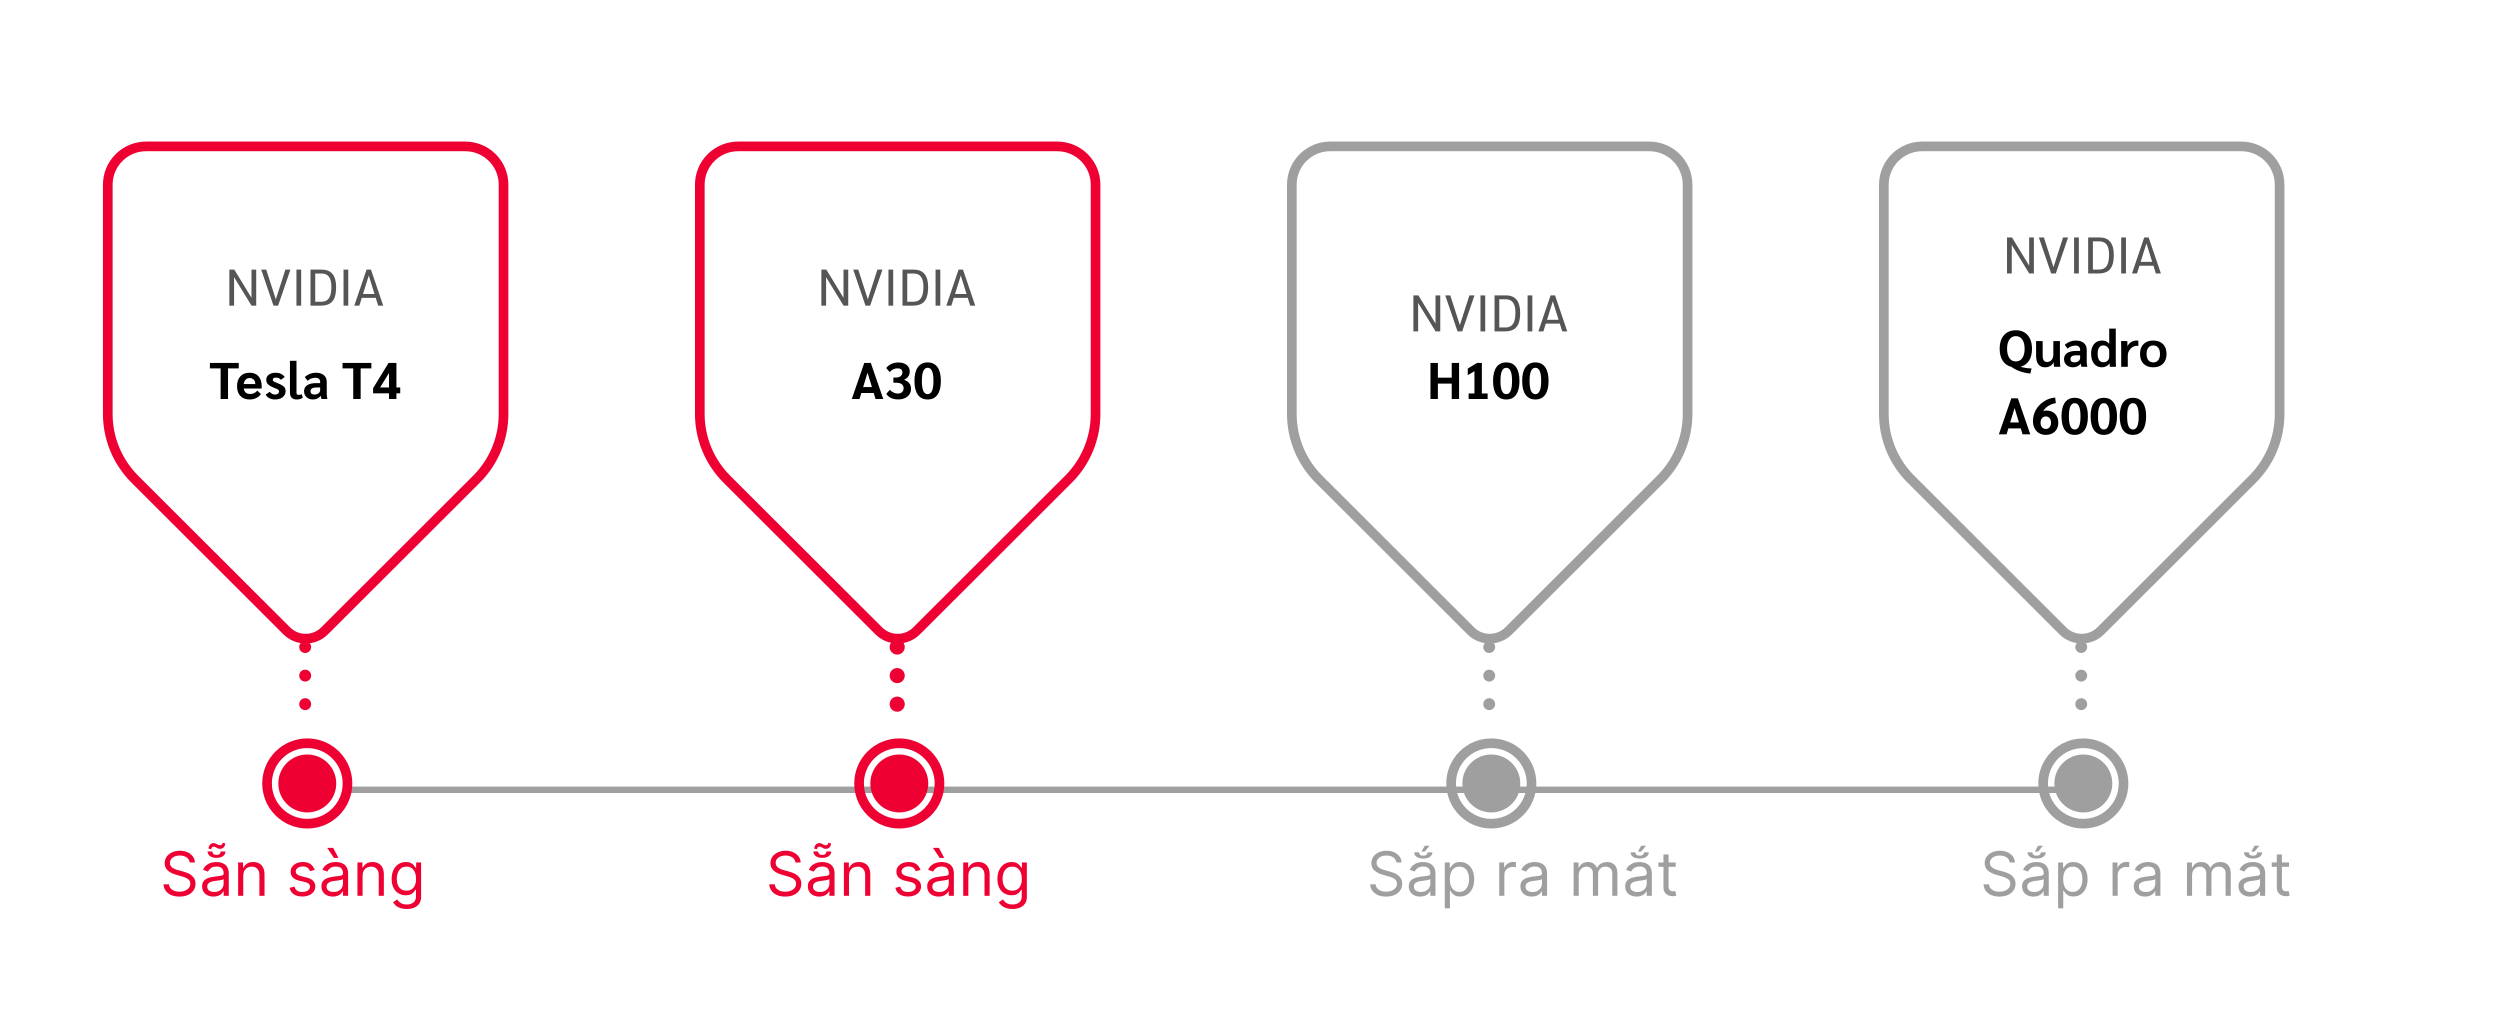 <svg width="777" height="317" viewBox="0 0 777 317" fill="none" xmlns="http://www.w3.org/2000/svg">
<g clip-path="url(#clip0_28_2)">
<line x1="108.78" y1="245.468" x2="652.68" y2="245.468" stroke="#9F9F9F" stroke-width="2"/>
<path d="M58.958 268.052C58.877 267.369 58.549 266.838 57.973 266.46C57.397 266.082 56.691 265.893 55.854 265.893C55.243 265.893 54.707 265.992 54.249 266.19C53.794 266.388 53.439 266.66 53.183 267.007C52.931 267.353 52.805 267.747 52.805 268.187C52.805 268.556 52.892 268.873 53.068 269.139C53.248 269.4 53.477 269.618 53.756 269.793C54.035 269.964 54.327 270.106 54.633 270.218C54.939 270.326 55.22 270.414 55.477 270.481L56.88 270.859C57.24 270.954 57.64 271.084 58.081 271.251C58.526 271.417 58.951 271.644 59.356 271.932C59.766 272.215 60.103 272.58 60.368 273.025C60.634 273.47 60.766 274.017 60.766 274.665C60.766 275.411 60.571 276.086 60.179 276.689C59.792 277.291 59.226 277.771 58.479 278.126C57.737 278.481 56.835 278.659 55.773 278.659C54.784 278.659 53.927 278.499 53.203 278.18C52.483 277.86 51.916 277.415 51.502 276.844C51.093 276.273 50.862 275.609 50.808 274.854H52.535C52.58 275.375 52.755 275.807 53.061 276.149C53.371 276.486 53.763 276.738 54.235 276.905C54.712 277.067 55.225 277.148 55.773 277.148C56.412 277.148 56.986 277.044 57.494 276.837C58.002 276.626 58.405 276.333 58.702 275.96C58.999 275.582 59.147 275.141 59.147 274.638C59.147 274.179 59.019 273.805 58.763 273.518C58.506 273.23 58.169 272.996 57.75 272.816C57.332 272.636 56.88 272.479 56.394 272.344L54.694 271.858C53.614 271.547 52.76 271.104 52.13 270.529C51.5 269.953 51.185 269.199 51.185 268.268C51.185 267.495 51.395 266.82 51.813 266.244C52.236 265.664 52.803 265.214 53.513 264.895C54.228 264.571 55.027 264.409 55.908 264.409C56.799 264.409 57.591 264.569 58.283 264.888C58.976 265.203 59.525 265.635 59.93 266.183C60.339 266.732 60.555 267.355 60.578 268.052H58.958ZM66.351 278.659C65.695 278.659 65.099 278.535 64.563 278.288C64.028 278.036 63.603 277.674 63.288 277.202C62.973 276.725 62.816 276.149 62.816 275.474C62.816 274.881 62.933 274.399 63.167 274.03C63.401 273.657 63.713 273.365 64.105 273.153C64.496 272.942 64.928 272.784 65.4 272.681C65.877 272.573 66.356 272.488 66.837 272.425C67.467 272.344 67.977 272.283 68.369 272.242C68.765 272.197 69.052 272.123 69.232 272.02C69.417 271.916 69.509 271.736 69.509 271.48V271.426C69.509 270.76 69.327 270.243 68.963 269.874C68.603 269.505 68.056 269.321 67.323 269.321C66.563 269.321 65.967 269.487 65.535 269.82C65.103 270.153 64.799 270.508 64.624 270.886L63.113 270.346C63.383 269.717 63.742 269.226 64.192 268.876C64.647 268.52 65.141 268.273 65.677 268.133C66.216 267.989 66.747 267.917 67.269 267.917C67.602 267.917 67.984 267.958 68.416 268.039C68.852 268.115 69.273 268.275 69.678 268.518C70.087 268.761 70.427 269.127 70.697 269.618C70.966 270.108 71.101 270.765 71.101 271.588V278.416H69.509V277.013H69.428C69.32 277.238 69.14 277.478 68.888 277.735C68.636 277.991 68.301 278.209 67.883 278.389C67.465 278.569 66.954 278.659 66.351 278.659ZM66.594 277.229C67.224 277.229 67.755 277.105 68.187 276.857C68.623 276.61 68.951 276.291 69.172 275.899C69.397 275.508 69.509 275.096 69.509 274.665V273.207C69.442 273.288 69.293 273.362 69.064 273.43C68.839 273.493 68.578 273.549 68.281 273.599C67.989 273.644 67.703 273.684 67.424 273.72C67.15 273.751 66.927 273.778 66.756 273.801C66.342 273.855 65.956 273.943 65.596 274.064C65.24 274.181 64.952 274.359 64.732 274.597C64.516 274.831 64.408 275.15 64.408 275.555C64.408 276.108 64.613 276.527 65.022 276.81C65.436 277.089 65.96 277.229 66.594 277.229ZM68.591 264.625H70.076C70.076 265.205 69.828 265.684 69.334 266.062C68.839 266.435 68.16 266.622 67.296 266.622C66.446 266.622 65.769 266.435 65.265 266.062C64.766 265.684 64.516 265.205 64.516 264.625H66.001C66.001 264.908 66.097 265.16 66.291 265.381C66.489 265.596 66.824 265.704 67.296 265.704C67.768 265.704 68.101 265.596 68.294 265.381C68.492 265.16 68.591 264.908 68.591 264.625ZM69.185 261.899L69.995 262.142C69.995 262.601 69.849 262.994 69.556 263.323C69.264 263.651 68.888 263.815 68.43 263.815C68.097 263.815 67.829 263.759 67.627 263.646C67.424 263.534 67.233 263.422 67.053 263.309C66.873 263.197 66.648 263.14 66.378 263.14C66.176 263.14 66.003 263.219 65.859 263.377C65.719 263.53 65.65 263.721 65.65 263.95L64.813 263.761C64.813 263.316 64.959 262.918 65.252 262.567C65.544 262.212 65.919 262.034 66.378 262.034C66.581 262.034 66.765 262.068 66.932 262.135C67.098 262.203 67.258 262.281 67.411 262.371C67.568 262.461 67.728 262.54 67.89 262.607C68.056 262.675 68.236 262.709 68.43 262.709C68.632 262.709 68.807 262.632 68.956 262.479C69.109 262.322 69.185 262.128 69.185 261.899ZM75.6 272.182V278.416H74.008V268.052H75.546V269.672H75.681C75.924 269.145 76.293 268.723 76.787 268.403C77.282 268.079 77.921 267.917 78.704 267.917C79.405 267.917 80.019 268.061 80.546 268.349C81.072 268.633 81.481 269.064 81.774 269.645C82.066 270.22 82.212 270.949 82.212 271.831V278.416H80.62V271.939C80.62 271.125 80.409 270.49 79.986 270.036C79.563 269.577 78.983 269.348 78.245 269.348C77.737 269.348 77.282 269.458 76.882 269.678C76.486 269.899 76.174 270.22 75.944 270.643C75.715 271.066 75.6 271.579 75.6 272.182ZM97.807 270.373L96.376 270.778C96.286 270.54 96.153 270.308 95.978 270.083C95.807 269.854 95.573 269.665 95.276 269.517C94.98 269.368 94.599 269.294 94.136 269.294C93.502 269.294 92.973 269.44 92.551 269.732C92.132 270.02 91.923 270.387 91.923 270.832C91.923 271.228 92.067 271.541 92.355 271.77C92.643 271.999 93.093 272.191 93.704 272.344L95.243 272.721C96.169 272.946 96.86 273.29 97.314 273.754C97.768 274.213 97.996 274.804 97.996 275.528C97.996 276.122 97.825 276.653 97.483 277.121C97.145 277.588 96.673 277.957 96.066 278.227C95.459 278.497 94.752 278.632 93.947 278.632C92.89 278.632 92.015 278.403 91.323 277.944C90.63 277.485 90.191 276.815 90.007 275.933L91.518 275.555C91.662 276.113 91.934 276.531 92.335 276.81C92.74 277.089 93.268 277.229 93.92 277.229C94.662 277.229 95.252 277.071 95.688 276.756C96.129 276.437 96.349 276.055 96.349 275.609C96.349 275.249 96.223 274.948 95.971 274.705C95.719 274.458 95.333 274.273 94.811 274.152L93.084 273.747C92.135 273.522 91.437 273.173 90.992 272.701C90.551 272.224 90.331 271.628 90.331 270.913C90.331 270.328 90.495 269.811 90.823 269.361C91.156 268.912 91.608 268.558 92.18 268.302C92.755 268.046 93.407 267.917 94.136 267.917C95.162 267.917 95.967 268.142 96.552 268.592C97.141 269.042 97.559 269.636 97.807 270.373ZM103.442 278.659C102.785 278.659 102.189 278.535 101.654 278.288C101.119 278.036 100.694 277.674 100.379 277.202C100.064 276.725 99.907 276.149 99.907 275.474C99.907 274.881 100.024 274.399 100.258 274.03C100.491 273.657 100.804 273.365 101.195 273.153C101.587 272.942 102.019 272.784 102.491 272.681C102.968 272.573 103.447 272.488 103.928 272.425C104.558 272.344 105.068 272.283 105.46 272.242C105.855 272.197 106.143 272.123 106.323 272.02C106.508 271.916 106.6 271.736 106.6 271.48V271.426C106.6 270.76 106.418 270.243 106.053 269.874C105.693 269.505 105.147 269.321 104.414 269.321C103.654 269.321 103.058 269.487 102.626 269.82C102.194 270.153 101.89 270.508 101.715 270.886L100.204 270.346C100.473 269.717 100.833 269.226 101.283 268.876C101.737 268.52 102.232 268.273 102.767 268.133C103.307 267.989 103.838 267.917 104.36 267.917C104.693 267.917 105.075 267.958 105.507 268.039C105.943 268.115 106.364 268.275 106.769 268.518C107.178 268.761 107.517 269.127 107.787 269.618C108.057 270.108 108.192 270.765 108.192 271.588V278.416H106.6V277.013H106.519C106.411 277.238 106.231 277.478 105.979 277.735C105.727 277.991 105.392 278.209 104.974 278.389C104.555 278.569 104.045 278.659 103.442 278.659ZM103.685 277.229C104.315 277.229 104.846 277.105 105.277 276.857C105.714 276.61 106.042 276.291 106.262 275.899C106.487 275.508 106.6 275.096 106.6 274.665V273.207C106.532 273.288 106.384 273.362 106.155 273.43C105.93 273.493 105.669 273.549 105.372 273.599C105.079 273.644 104.794 273.684 104.515 273.72C104.241 273.751 104.018 273.778 103.847 273.801C103.433 273.855 103.046 273.943 102.686 274.064C102.331 274.181 102.043 274.359 101.823 274.597C101.607 274.831 101.499 275.15 101.499 275.555C101.499 276.108 101.704 276.527 102.113 276.81C102.527 277.089 103.051 277.229 103.685 277.229ZM103.793 266.649L101.688 263.518H103.55L105.196 266.649H103.793ZM112.691 272.182V278.416H111.098V268.052H112.637V269.672H112.772C113.015 269.145 113.384 268.723 113.878 268.403C114.373 268.079 115.012 267.917 115.795 267.917C116.496 267.917 117.11 268.061 117.636 268.349C118.163 268.633 118.572 269.064 118.864 269.645C119.157 270.22 119.303 270.949 119.303 271.831V278.416H117.711V271.939C117.711 271.125 117.499 270.49 117.076 270.036C116.654 269.577 116.073 269.348 115.336 269.348C114.827 269.348 114.373 269.458 113.973 269.678C113.577 269.899 113.264 270.22 113.035 270.643C112.806 271.066 112.691 271.579 112.691 272.182ZM126.396 282.518C125.627 282.518 124.966 282.419 124.412 282.221C123.859 282.028 123.398 281.772 123.029 281.452C122.665 281.137 122.375 280.8 122.159 280.44L123.427 279.55C123.571 279.738 123.753 279.954 123.974 280.197C124.194 280.445 124.496 280.658 124.878 280.838C125.265 281.023 125.771 281.115 126.396 281.115C127.233 281.115 127.923 280.912 128.467 280.508C129.012 280.103 129.284 279.469 129.284 278.605V276.5H129.149C129.032 276.689 128.865 276.923 128.65 277.202C128.438 277.476 128.132 277.721 127.732 277.937C127.336 278.148 126.801 278.254 126.126 278.254C125.289 278.254 124.538 278.056 123.873 277.66C123.211 277.265 122.687 276.689 122.3 275.933C121.918 275.177 121.727 274.26 121.727 273.18C121.727 272.119 121.914 271.194 122.287 270.407C122.66 269.615 123.18 269.004 123.846 268.572C124.511 268.136 125.28 267.917 126.153 267.917C126.828 267.917 127.363 268.03 127.759 268.255C128.159 268.475 128.465 268.727 128.677 269.01C128.892 269.289 129.059 269.519 129.176 269.699H129.338V268.052H130.876V278.713C130.876 279.604 130.674 280.328 130.269 280.885C129.869 281.448 129.329 281.859 128.65 282.12C127.975 282.386 127.224 282.518 126.396 282.518ZM126.342 276.824C126.981 276.824 127.521 276.677 127.961 276.385C128.402 276.093 128.737 275.672 128.967 275.123C129.196 274.575 129.311 273.918 129.311 273.153C129.311 272.407 129.198 271.748 128.973 271.176C128.749 270.605 128.416 270.157 127.975 269.834C127.534 269.51 126.99 269.348 126.342 269.348C125.667 269.348 125.105 269.519 124.655 269.861C124.21 270.202 123.875 270.661 123.65 271.237C123.429 271.813 123.319 272.452 123.319 273.153C123.319 273.873 123.432 274.509 123.657 275.063C123.886 275.611 124.223 276.043 124.669 276.358C125.119 276.669 125.676 276.824 126.342 276.824Z" fill="#EE0033"/>
<path d="M247.23 268.052C247.149 267.369 246.821 266.838 246.245 266.46C245.669 266.082 244.963 265.893 244.126 265.893C243.515 265.893 242.979 265.992 242.521 266.19C242.066 266.388 241.711 266.66 241.455 267.007C241.203 267.353 241.077 267.747 241.077 268.187C241.077 268.556 241.164 268.873 241.34 269.139C241.52 269.4 241.749 269.618 242.028 269.793C242.307 269.964 242.599 270.106 242.905 270.218C243.211 270.326 243.492 270.414 243.749 270.481L245.152 270.859C245.512 270.954 245.912 271.084 246.353 271.251C246.798 271.417 247.223 271.644 247.628 271.932C248.038 272.215 248.375 272.58 248.64 273.025C248.906 273.47 249.038 274.017 249.038 274.665C249.038 275.411 248.843 276.086 248.451 276.689C248.065 277.291 247.498 277.771 246.751 278.126C246.009 278.481 245.107 278.659 244.045 278.659C243.056 278.659 242.199 278.499 241.475 278.18C240.755 277.86 240.188 277.415 239.775 276.844C239.365 276.273 239.134 275.609 239.08 274.854H240.807C240.852 275.375 241.027 275.807 241.333 276.149C241.643 276.486 242.035 276.738 242.507 276.905C242.984 277.067 243.497 277.148 244.045 277.148C244.684 277.148 245.258 277.044 245.766 276.837C246.274 276.626 246.677 276.333 246.974 275.96C247.271 275.582 247.419 275.141 247.419 274.638C247.419 274.179 247.291 273.805 247.034 273.518C246.778 273.23 246.441 272.996 246.022 272.816C245.604 272.636 245.152 272.479 244.666 272.344L242.966 271.858C241.886 271.547 241.032 271.104 240.402 270.529C239.772 269.953 239.457 269.199 239.457 268.268C239.457 267.495 239.667 266.82 240.085 266.244C240.508 265.664 241.074 265.214 241.785 264.895C242.5 264.571 243.299 264.409 244.18 264.409C245.071 264.409 245.863 264.569 246.555 264.888C247.248 265.203 247.797 265.635 248.202 266.183C248.611 266.732 248.827 267.355 248.849 268.052H247.23ZM254.623 278.659C253.967 278.659 253.371 278.535 252.835 278.288C252.3 278.036 251.875 277.674 251.56 277.202C251.245 276.725 251.088 276.149 251.088 275.474C251.088 274.881 251.205 274.399 251.439 274.03C251.673 273.657 251.985 273.365 252.377 273.153C252.768 272.942 253.2 272.784 253.672 272.681C254.149 272.573 254.628 272.488 255.109 272.425C255.739 272.344 256.249 272.283 256.641 272.242C257.037 272.197 257.324 272.123 257.504 272.02C257.689 271.916 257.781 271.736 257.781 271.48V271.426C257.781 270.76 257.599 270.243 257.234 269.874C256.875 269.505 256.328 269.321 255.595 269.321C254.835 269.321 254.239 269.487 253.807 269.82C253.375 270.153 253.071 270.508 252.896 270.886L251.385 270.346C251.655 269.717 252.014 269.226 252.464 268.876C252.919 268.52 253.413 268.273 253.949 268.133C254.488 267.989 255.019 267.917 255.541 267.917C255.874 267.917 256.256 267.958 256.688 268.039C257.124 268.115 257.545 268.275 257.95 268.518C258.359 268.761 258.699 269.127 258.968 269.618C259.238 270.108 259.373 270.765 259.373 271.588V278.416H257.781V277.013H257.7C257.592 277.238 257.412 277.478 257.16 277.735C256.908 277.991 256.573 278.209 256.155 278.389C255.737 278.569 255.226 278.659 254.623 278.659ZM254.866 277.229C255.496 277.229 256.027 277.105 256.459 276.857C256.895 276.61 257.223 276.291 257.444 275.899C257.669 275.508 257.781 275.096 257.781 274.665V273.207C257.714 273.288 257.565 273.362 257.336 273.43C257.111 273.493 256.85 273.549 256.553 273.599C256.261 273.644 255.975 273.684 255.696 273.72C255.422 273.751 255.199 273.778 255.028 273.801C254.614 273.855 254.227 273.943 253.868 274.064C253.512 274.181 253.224 274.359 253.004 274.597C252.788 274.831 252.68 275.15 252.68 275.555C252.68 276.108 252.885 276.527 253.294 276.81C253.708 277.089 254.232 277.229 254.866 277.229ZM256.863 264.625H258.348C258.348 265.205 258.1 265.684 257.606 266.062C257.111 266.435 256.432 266.622 255.568 266.622C254.718 266.622 254.041 266.435 253.537 266.062C253.038 265.684 252.788 265.205 252.788 264.625H254.272C254.272 264.908 254.369 265.16 254.563 265.381C254.761 265.596 255.096 265.704 255.568 265.704C256.04 265.704 256.373 265.596 256.566 265.381C256.764 265.16 256.863 264.908 256.863 264.625ZM257.457 261.899L258.267 262.142C258.267 262.601 258.121 262.994 257.828 263.323C257.536 263.651 257.16 263.815 256.701 263.815C256.369 263.815 256.101 263.759 255.899 263.646C255.696 263.534 255.505 263.422 255.325 263.309C255.145 263.197 254.92 263.14 254.65 263.14C254.448 263.14 254.275 263.219 254.131 263.377C253.991 263.53 253.922 263.721 253.922 263.95L253.085 263.761C253.085 263.316 253.231 262.918 253.524 262.567C253.816 262.212 254.191 262.034 254.65 262.034C254.853 262.034 255.037 262.068 255.204 262.135C255.37 262.203 255.53 262.281 255.683 262.371C255.84 262.461 256 262.54 256.162 262.607C256.328 262.675 256.508 262.709 256.701 262.709C256.904 262.709 257.079 262.632 257.228 262.479C257.381 262.322 257.457 262.128 257.457 261.899ZM263.872 272.182V278.416H262.28V268.052H263.818V269.672H263.953C264.196 269.145 264.565 268.723 265.059 268.403C265.554 268.079 266.193 267.917 266.976 267.917C267.677 267.917 268.291 268.061 268.818 268.349C269.344 268.633 269.753 269.064 270.046 269.645C270.338 270.22 270.484 270.949 270.484 271.831V278.416H268.892V271.939C268.892 271.125 268.68 270.49 268.258 270.036C267.835 269.577 267.255 269.348 266.517 269.348C266.009 269.348 265.554 269.458 265.154 269.678C264.758 269.899 264.445 270.22 264.216 270.643C263.987 271.066 263.872 271.579 263.872 272.182ZM286.079 270.373L284.648 270.778C284.558 270.54 284.426 270.308 284.25 270.083C284.079 269.854 283.845 269.665 283.548 269.517C283.252 269.368 282.871 269.294 282.408 269.294C281.774 269.294 281.245 269.44 280.823 269.732C280.404 270.02 280.195 270.387 280.195 270.832C280.195 271.228 280.339 271.541 280.627 271.77C280.915 271.999 281.365 272.191 281.976 272.344L283.515 272.721C284.441 272.946 285.132 273.29 285.586 273.754C286.04 274.213 286.267 274.804 286.267 275.528C286.267 276.122 286.097 276.653 285.755 277.121C285.417 277.588 284.945 277.957 284.338 278.227C283.731 278.497 283.024 278.632 282.219 278.632C281.162 278.632 280.287 278.403 279.595 277.944C278.902 277.485 278.463 276.815 278.279 275.933L279.79 275.555C279.934 276.113 280.206 276.531 280.607 276.81C281.011 277.089 281.54 277.229 282.192 277.229C282.934 277.229 283.524 277.071 283.96 276.756C284.401 276.437 284.621 276.055 284.621 275.609C284.621 275.249 284.495 274.948 284.243 274.705C283.991 274.458 283.605 274.273 283.083 274.152L281.356 273.747C280.406 273.522 279.709 273.173 279.264 272.701C278.823 272.224 278.603 271.628 278.603 270.913C278.603 270.328 278.767 269.811 279.095 269.361C279.428 268.912 279.88 268.558 280.451 268.302C281.027 268.046 281.679 267.917 282.408 267.917C283.434 267.917 284.239 268.142 284.824 268.592C285.413 269.042 285.831 269.636 286.079 270.373ZM291.714 278.659C291.057 278.659 290.461 278.535 289.926 278.288C289.391 278.036 288.966 277.674 288.651 277.202C288.336 276.725 288.179 276.149 288.179 275.474C288.179 274.881 288.296 274.399 288.529 274.03C288.763 273.657 289.076 273.365 289.467 273.153C289.859 272.942 290.29 272.784 290.763 272.681C291.24 272.573 291.719 272.488 292.2 272.425C292.83 272.344 293.34 272.283 293.732 272.242C294.127 272.197 294.415 272.123 294.595 272.02C294.78 271.916 294.872 271.736 294.872 271.48V271.426C294.872 270.76 294.69 270.243 294.325 269.874C293.965 269.505 293.419 269.321 292.686 269.321C291.926 269.321 291.33 269.487 290.898 269.82C290.466 270.153 290.162 270.508 289.987 270.886L288.475 270.346C288.745 269.717 289.105 269.226 289.555 268.876C290.009 268.52 290.504 268.273 291.039 268.133C291.579 267.989 292.11 267.917 292.632 267.917C292.965 267.917 293.347 267.958 293.779 268.039C294.215 268.115 294.636 268.275 295.04 268.518C295.45 268.761 295.789 269.127 296.059 269.618C296.329 270.108 296.464 270.765 296.464 271.588V278.416H294.872V277.013H294.791C294.683 277.238 294.503 277.478 294.251 277.735C293.999 277.991 293.664 278.209 293.246 278.389C292.827 278.569 292.317 278.659 291.714 278.659ZM291.957 277.229C292.587 277.229 293.118 277.105 293.549 276.857C293.986 276.61 294.314 276.291 294.534 275.899C294.759 275.508 294.872 275.096 294.872 274.665V273.207C294.804 273.288 294.656 273.362 294.426 273.43C294.202 273.493 293.941 273.549 293.644 273.599C293.351 273.644 293.066 273.684 292.787 273.72C292.513 273.751 292.29 273.778 292.119 273.801C291.705 273.855 291.318 273.943 290.958 274.064C290.603 274.181 290.315 274.359 290.095 274.597C289.879 274.831 289.771 275.15 289.771 275.555C289.771 276.108 289.976 276.527 290.385 276.81C290.799 277.089 291.323 277.229 291.957 277.229ZM292.065 266.649L289.96 263.518H291.822L293.468 266.649H292.065ZM300.963 272.182V278.416H299.37V268.052H300.909V269.672H301.044C301.287 269.145 301.656 268.723 302.15 268.403C302.645 268.079 303.284 267.917 304.066 267.917C304.768 267.917 305.382 268.061 305.908 268.349C306.435 268.633 306.844 269.064 307.136 269.645C307.429 270.22 307.575 270.949 307.575 271.831V278.416H305.983V271.939C305.983 271.125 305.771 270.49 305.348 270.036C304.926 269.577 304.345 269.348 303.608 269.348C303.099 269.348 302.645 269.458 302.245 269.678C301.849 269.899 301.536 270.22 301.307 270.643C301.078 271.066 300.963 271.579 300.963 272.182ZM314.668 282.518C313.899 282.518 313.238 282.419 312.684 282.221C312.131 282.028 311.67 281.772 311.301 281.452C310.937 281.137 310.647 280.8 310.431 280.44L311.699 279.55C311.843 279.738 312.025 279.954 312.246 280.197C312.466 280.445 312.768 280.658 313.15 280.838C313.537 281.023 314.043 281.115 314.668 281.115C315.505 281.115 316.195 280.912 316.739 280.508C317.284 280.103 317.556 279.469 317.556 278.605V276.5H317.421C317.304 276.689 317.137 276.923 316.922 277.202C316.71 277.476 316.404 277.721 316.004 277.937C315.608 278.148 315.073 278.254 314.398 278.254C313.561 278.254 312.81 278.056 312.145 277.66C311.483 277.265 310.959 276.689 310.572 275.933C310.19 275.177 309.999 274.26 309.999 273.18C309.999 272.119 310.186 271.194 310.559 270.407C310.932 269.615 311.452 269.004 312.118 268.572C312.783 268.136 313.552 267.917 314.425 267.917C315.1 267.917 315.635 268.03 316.031 268.255C316.431 268.475 316.737 268.727 316.949 269.01C317.164 269.289 317.331 269.519 317.448 269.699H317.61V268.052H319.148V278.713C319.148 279.604 318.946 280.328 318.541 280.885C318.141 281.448 317.601 281.859 316.922 282.12C316.247 282.386 315.496 282.518 314.668 282.518ZM314.614 276.824C315.253 276.824 315.792 276.677 316.233 276.385C316.674 276.093 317.009 275.672 317.239 275.123C317.468 274.575 317.583 273.918 317.583 273.153C317.583 272.407 317.47 271.748 317.245 271.176C317.02 270.605 316.688 270.157 316.247 269.834C315.806 269.51 315.262 269.348 314.614 269.348C313.939 269.348 313.377 269.519 312.927 269.861C312.482 270.202 312.147 270.661 311.922 271.237C311.701 271.813 311.591 272.452 311.591 273.153C311.591 273.873 311.704 274.509 311.929 275.063C312.158 275.611 312.495 276.043 312.941 276.358C313.391 276.669 313.948 276.824 314.614 276.824Z" fill="#EE0033"/>
<path d="M433.99 268.052C433.909 267.369 433.581 266.838 433.005 266.46C432.429 266.082 431.723 265.893 430.886 265.893C430.274 265.893 429.739 265.992 429.28 266.19C428.826 266.388 428.471 266.66 428.214 267.007C427.962 267.353 427.836 267.747 427.836 268.187C427.836 268.556 427.924 268.873 428.1 269.139C428.28 269.4 428.509 269.618 428.788 269.793C429.067 269.964 429.359 270.106 429.665 270.218C429.971 270.326 430.252 270.414 430.508 270.481L431.912 270.859C432.272 270.954 432.672 271.084 433.113 271.251C433.558 271.417 433.983 271.644 434.388 271.932C434.797 272.215 435.135 272.58 435.4 273.025C435.665 273.47 435.798 274.017 435.798 274.665C435.798 275.411 435.602 276.086 435.211 276.689C434.824 277.291 434.258 277.771 433.511 278.126C432.769 278.481 431.867 278.659 430.805 278.659C429.816 278.659 428.959 278.499 428.235 278.18C427.515 277.86 426.948 277.415 426.534 276.844C426.125 276.273 425.893 275.609 425.839 274.854H427.567C427.612 275.375 427.787 275.807 428.093 276.149C428.403 276.486 428.795 276.738 429.267 276.905C429.744 277.067 430.256 277.148 430.805 277.148C431.444 277.148 432.017 277.044 432.526 276.837C433.034 276.626 433.437 276.333 433.733 275.96C434.03 275.582 434.179 275.141 434.179 274.638C434.179 274.179 434.051 273.805 433.794 273.518C433.538 273.23 433.2 272.996 432.782 272.816C432.364 272.636 431.912 272.479 431.426 272.344L429.726 271.858C428.646 271.547 427.791 271.104 427.162 270.529C426.532 269.953 426.217 269.199 426.217 268.268C426.217 267.495 426.426 266.82 426.845 266.244C427.267 265.664 427.834 265.214 428.545 264.895C429.26 264.571 430.059 264.409 430.94 264.409C431.831 264.409 432.622 264.569 433.315 264.888C434.008 265.203 434.557 265.635 434.961 266.183C435.371 266.732 435.587 267.355 435.609 268.052H433.99ZM441.383 278.659C440.726 278.659 440.13 278.535 439.595 278.288C439.06 278.036 438.635 277.674 438.32 277.202C438.005 276.725 437.848 276.149 437.848 275.474C437.848 274.881 437.965 274.399 438.198 274.03C438.432 273.657 438.745 273.365 439.136 273.153C439.528 272.942 439.959 272.784 440.432 272.681C440.909 272.573 441.388 272.488 441.869 272.425C442.499 272.344 443.009 272.283 443.4 272.242C443.796 272.197 444.084 272.123 444.264 272.02C444.449 271.916 444.541 271.736 444.541 271.48V271.426C444.541 270.76 444.359 270.243 443.994 269.874C443.634 269.505 443.088 269.321 442.355 269.321C441.594 269.321 440.998 269.487 440.567 269.82C440.135 270.153 439.831 270.508 439.656 270.886L438.144 270.346C438.414 269.717 438.774 269.226 439.224 268.876C439.678 268.52 440.173 268.273 440.708 268.133C441.248 267.989 441.779 267.917 442.301 267.917C442.634 267.917 443.016 267.958 443.448 268.039C443.884 268.115 444.305 268.275 444.709 268.518C445.119 268.761 445.458 269.127 445.728 269.618C445.998 270.108 446.133 270.765 446.133 271.588V278.416H444.541V277.013H444.46C444.352 277.238 444.172 277.478 443.92 277.735C443.668 277.991 443.333 278.209 442.915 278.389C442.496 278.569 441.986 278.659 441.383 278.659ZM441.626 277.229C442.256 277.229 442.786 277.105 443.218 276.857C443.655 276.61 443.983 276.291 444.203 275.899C444.428 275.508 444.541 275.096 444.541 274.665V273.207C444.473 273.288 444.325 273.362 444.095 273.43C443.871 273.493 443.61 273.549 443.313 273.599C443.02 273.644 442.735 273.684 442.456 273.72C442.181 273.751 441.959 273.778 441.788 273.801C441.374 273.855 440.987 273.943 440.627 274.064C440.272 274.181 439.984 274.359 439.764 274.597C439.548 274.831 439.44 275.15 439.44 275.555C439.44 276.108 439.645 276.527 440.054 276.81C440.468 277.089 440.992 277.229 441.626 277.229ZM443.677 264.895H445.188C445.188 265.461 444.934 265.927 444.426 266.291C443.922 266.656 443.232 266.838 442.355 266.838C441.478 266.838 440.785 266.656 440.277 266.291C439.773 265.927 439.521 265.461 439.521 264.895H441.032C441.032 265.178 441.131 265.425 441.329 265.637C441.527 265.844 441.869 265.947 442.355 265.947C442.827 265.947 443.164 265.844 443.367 265.637C443.574 265.425 443.677 265.178 443.677 264.895ZM441.815 264.679L442.813 262.844H444.325L442.813 264.679H441.815ZM449.039 282.302V268.052H450.578V269.699H450.767C450.884 269.519 451.046 269.289 451.252 269.01C451.464 268.727 451.765 268.475 452.157 268.255C452.552 268.03 453.088 267.917 453.762 267.917C454.635 267.917 455.404 268.136 456.07 268.572C456.736 269.008 457.255 269.627 457.629 270.427C458.002 271.228 458.189 272.173 458.189 273.261C458.189 274.359 458.002 275.31 457.629 276.115C457.255 276.916 456.738 277.537 456.077 277.977C455.415 278.414 454.653 278.632 453.789 278.632C453.124 278.632 452.591 278.522 452.19 278.301C451.79 278.076 451.482 277.822 451.266 277.539C451.05 277.251 450.884 277.013 450.767 276.824H450.632V282.302H449.039ZM450.605 273.234C450.605 274.017 450.719 274.707 450.949 275.306C451.178 275.899 451.513 276.365 451.954 276.702C452.395 277.035 452.935 277.202 453.574 277.202C454.239 277.202 454.795 277.026 455.24 276.675C455.69 276.32 456.027 275.843 456.252 275.245C456.482 274.642 456.596 273.972 456.596 273.234C456.596 272.506 456.484 271.849 456.259 271.264C456.038 270.675 455.703 270.209 455.254 269.867C454.808 269.521 454.248 269.348 453.574 269.348C452.926 269.348 452.382 269.512 451.941 269.84C451.5 270.164 451.167 270.619 450.942 271.203C450.717 271.784 450.605 272.461 450.605 273.234ZM465.961 278.416V268.052H467.5V269.618H467.608C467.797 269.105 468.138 268.689 468.633 268.369C469.128 268.05 469.686 267.89 470.306 267.89C470.423 267.89 470.57 267.893 470.745 267.897C470.92 267.902 471.053 267.908 471.143 267.917V269.537C471.089 269.523 470.965 269.503 470.772 269.476C470.583 269.445 470.383 269.429 470.172 269.429C469.668 269.429 469.218 269.535 468.822 269.746C468.431 269.953 468.12 270.241 467.891 270.61C467.666 270.974 467.554 271.39 467.554 271.858V278.416H465.961ZM476.08 278.659C475.424 278.659 474.828 278.535 474.292 278.288C473.757 278.036 473.332 277.674 473.017 277.202C472.702 276.725 472.545 276.149 472.545 275.474C472.545 274.881 472.662 274.399 472.896 274.03C473.13 273.657 473.442 273.365 473.834 273.153C474.225 272.942 474.657 272.784 475.129 272.681C475.606 272.573 476.085 272.488 476.566 272.425C477.196 272.344 477.706 272.283 478.098 272.242C478.494 272.197 478.781 272.123 478.961 272.02C479.146 271.916 479.238 271.736 479.238 271.48V271.426C479.238 270.76 479.056 270.243 478.691 269.874C478.332 269.505 477.785 269.321 477.052 269.321C476.292 269.321 475.696 269.487 475.264 269.82C474.832 270.153 474.528 270.508 474.353 270.886L472.842 270.346C473.112 269.717 473.471 269.226 473.921 268.876C474.376 268.52 474.87 268.273 475.406 268.133C475.945 267.989 476.476 267.917 476.998 267.917C477.331 267.917 477.713 267.958 478.145 268.039C478.581 268.115 479.002 268.275 479.407 268.518C479.816 268.761 480.156 269.127 480.426 269.618C480.695 270.108 480.83 270.765 480.83 271.588V278.416H479.238V277.013H479.157C479.049 277.238 478.869 277.478 478.617 277.735C478.365 277.991 478.03 278.209 477.612 278.389C477.194 278.569 476.683 278.659 476.08 278.659ZM476.323 277.229C476.953 277.229 477.484 277.105 477.916 276.857C478.352 276.61 478.68 276.291 478.901 275.899C479.126 275.508 479.238 275.096 479.238 274.665V273.207C479.171 273.288 479.022 273.362 478.793 273.43C478.568 273.493 478.307 273.549 478.01 273.599C477.718 273.644 477.432 273.684 477.153 273.72C476.879 273.751 476.656 273.778 476.485 273.801C476.071 273.855 475.685 273.943 475.325 274.064C474.969 274.181 474.681 274.359 474.461 274.597C474.245 274.831 474.137 275.15 474.137 275.555C474.137 276.108 474.342 276.527 474.751 276.81C475.165 277.089 475.689 277.229 476.323 277.229ZM489.08 278.416V268.052H490.619V269.672H490.754C490.97 269.118 491.318 268.689 491.8 268.383C492.281 268.073 492.859 267.917 493.534 267.917C494.217 267.917 494.786 268.073 495.241 268.383C495.699 268.689 496.057 269.118 496.313 269.672H496.421C496.687 269.136 497.085 268.711 497.616 268.396C498.146 268.077 498.783 267.917 499.525 267.917C500.452 267.917 501.21 268.208 501.799 268.788C502.388 269.364 502.683 270.261 502.683 271.48V278.416H501.09V271.48C501.09 270.715 500.881 270.169 500.463 269.84C500.045 269.512 499.552 269.348 498.985 269.348C498.257 269.348 497.692 269.568 497.292 270.009C496.891 270.445 496.691 270.999 496.691 271.669V278.416H495.072V271.318C495.072 270.729 494.881 270.254 494.498 269.894C494.116 269.53 493.624 269.348 493.021 269.348C492.607 269.348 492.22 269.458 491.86 269.678C491.505 269.899 491.217 270.205 490.997 270.596C490.781 270.983 490.673 271.43 490.673 271.939V278.416H489.08ZM508.644 278.659C507.987 278.659 507.391 278.535 506.856 278.288C506.321 278.036 505.895 277.674 505.581 277.202C505.266 276.725 505.108 276.149 505.108 275.474C505.108 274.881 505.225 274.399 505.459 274.03C505.693 273.657 506.006 273.365 506.397 273.153C506.788 272.942 507.22 272.784 507.692 272.681C508.169 272.573 508.648 272.488 509.13 272.425C509.759 272.344 510.27 272.283 510.661 272.242C511.057 272.197 511.345 272.123 511.525 272.02C511.709 271.916 511.801 271.736 511.801 271.48V271.426C511.801 270.76 511.619 270.243 511.255 269.874C510.895 269.505 510.349 269.321 509.615 269.321C508.855 269.321 508.259 269.487 507.827 269.82C507.396 270.153 507.092 270.508 506.917 270.886L505.405 270.346C505.675 269.717 506.035 269.226 506.485 268.876C506.939 268.52 507.434 268.273 507.969 268.133C508.509 267.989 509.04 267.917 509.561 267.917C509.894 267.917 510.277 267.958 510.708 268.039C511.145 268.115 511.565 268.275 511.97 268.518C512.379 268.761 512.719 269.127 512.989 269.618C513.259 270.108 513.394 270.765 513.394 271.588V278.416H511.801V277.013H511.721C511.613 277.238 511.433 277.478 511.181 277.735C510.929 277.991 510.594 278.209 510.175 278.389C509.757 278.569 509.247 278.659 508.644 278.659ZM508.887 277.229C509.516 277.229 510.047 277.105 510.479 276.857C510.915 276.61 511.244 276.291 511.464 275.899C511.689 275.508 511.801 275.096 511.801 274.665V273.207C511.734 273.288 511.586 273.362 511.356 273.43C511.131 273.493 510.87 273.549 510.574 273.599C510.281 273.644 509.996 273.684 509.717 273.72C509.442 273.751 509.22 273.778 509.049 273.801C508.635 273.855 508.248 273.943 507.888 274.064C507.533 274.181 507.245 274.359 507.025 274.597C506.809 274.831 506.701 275.15 506.701 275.555C506.701 276.108 506.905 276.527 507.315 276.81C507.728 277.089 508.252 277.229 508.887 277.229ZM510.938 264.895H512.449C512.449 265.461 512.195 265.927 511.687 266.291C511.183 266.656 510.493 266.838 509.615 266.838C508.738 266.838 508.046 266.656 507.537 266.291C507.033 265.927 506.782 265.461 506.782 264.895H508.293C508.293 265.178 508.392 265.425 508.59 265.637C508.788 265.844 509.13 265.947 509.615 265.947C510.088 265.947 510.425 265.844 510.627 265.637C510.834 265.425 510.938 265.178 510.938 264.895ZM509.076 264.679L510.074 262.844H511.586L510.074 264.679H509.076ZM520.807 268.052V269.402H515.437V268.052H520.807ZM517.002 265.569H518.594V275.447C518.594 275.897 518.659 276.234 518.79 276.459C518.925 276.68 519.096 276.828 519.303 276.905C519.514 276.977 519.737 277.013 519.971 277.013C520.146 277.013 520.29 277.004 520.402 276.986C520.515 276.963 520.605 276.945 520.672 276.932L520.996 278.362C520.888 278.403 520.738 278.443 520.544 278.483C520.351 278.528 520.106 278.551 519.809 278.551C519.359 278.551 518.918 278.454 518.486 278.261C518.059 278.067 517.704 277.773 517.42 277.377C517.141 276.981 517.002 276.482 517.002 275.879V265.569Z" fill="#9F9F9F"/>
<path d="M624.614 268.052C624.533 267.369 624.205 266.838 623.629 266.46C623.053 266.082 622.347 265.893 621.51 265.893C620.898 265.893 620.363 265.992 619.904 266.19C619.45 266.388 619.095 266.66 618.838 267.007C618.586 267.353 618.46 267.747 618.46 268.187C618.46 268.556 618.548 268.873 618.724 269.139C618.904 269.4 619.133 269.618 619.412 269.793C619.691 269.964 619.983 270.106 620.289 270.218C620.595 270.326 620.876 270.414 621.132 270.481L622.536 270.859C622.896 270.954 623.296 271.084 623.737 271.251C624.182 271.417 624.607 271.644 625.012 271.932C625.421 272.215 625.759 272.58 626.024 273.025C626.289 273.47 626.422 274.017 626.422 274.665C626.422 275.411 626.226 276.086 625.835 276.689C625.448 277.291 624.882 277.771 624.135 278.126C623.393 278.481 622.491 278.659 621.429 278.659C620.44 278.659 619.583 278.499 618.859 278.18C618.139 277.86 617.572 277.415 617.158 276.844C616.749 276.273 616.517 275.609 616.463 274.854H618.191C618.236 275.375 618.411 275.807 618.717 276.149C619.027 276.486 619.419 276.738 619.891 276.905C620.368 277.067 620.88 277.148 621.429 277.148C622.068 277.148 622.641 277.044 623.15 276.837C623.658 276.626 624.061 276.333 624.358 275.96C624.654 275.582 624.803 275.141 624.803 274.638C624.803 274.179 624.675 273.805 624.418 273.518C624.162 273.23 623.824 272.996 623.406 272.816C622.988 272.636 622.536 272.479 622.05 272.344L620.35 271.858C619.27 271.547 618.416 271.104 617.786 270.529C617.156 269.953 616.841 269.199 616.841 268.268C616.841 267.495 617.05 266.82 617.469 266.244C617.891 265.664 618.458 265.214 619.169 264.895C619.884 264.571 620.683 264.409 621.564 264.409C622.455 264.409 623.246 264.569 623.939 264.888C624.632 265.203 625.181 265.635 625.585 266.183C625.995 266.732 626.211 267.355 626.233 268.052H624.614ZM632.007 278.659C631.35 278.659 630.754 278.535 630.219 278.288C629.684 278.036 629.259 277.674 628.944 277.202C628.629 276.725 628.472 276.149 628.472 275.474C628.472 274.881 628.589 274.399 628.822 274.03C629.056 273.657 629.369 273.365 629.76 273.153C630.152 272.942 630.583 272.784 631.056 272.681C631.533 272.573 632.012 272.488 632.493 272.425C633.123 272.344 633.633 272.283 634.025 272.242C634.42 272.197 634.708 272.123 634.888 272.02C635.073 271.916 635.165 271.736 635.165 271.48V271.426C635.165 270.76 634.983 270.243 634.618 269.874C634.258 269.505 633.712 269.321 632.979 269.321C632.219 269.321 631.623 269.487 631.191 269.82C630.759 270.153 630.455 270.508 630.28 270.886L628.768 270.346C629.038 269.717 629.398 269.226 629.848 268.876C630.302 268.52 630.797 268.273 631.332 268.133C631.872 267.989 632.403 267.917 632.925 267.917C633.258 267.917 633.64 267.958 634.072 268.039C634.508 268.115 634.929 268.275 635.333 268.518C635.743 268.761 636.082 269.127 636.352 269.618C636.622 270.108 636.757 270.765 636.757 271.588V278.416H635.165V277.013H635.084C634.976 277.238 634.796 277.478 634.544 277.735C634.292 277.991 633.957 278.209 633.539 278.389C633.12 278.569 632.61 278.659 632.007 278.659ZM632.25 277.229C632.88 277.229 633.411 277.105 633.842 276.857C634.279 276.61 634.607 276.291 634.827 275.899C635.052 275.508 635.165 275.096 635.165 274.665V273.207C635.097 273.288 634.949 273.362 634.719 273.43C634.495 273.493 634.234 273.549 633.937 273.599C633.644 273.644 633.359 273.684 633.08 273.72C632.806 273.751 632.583 273.778 632.412 273.801C631.998 273.855 631.611 273.943 631.251 274.064C630.896 274.181 630.608 274.359 630.388 274.597C630.172 274.831 630.064 275.15 630.064 275.555C630.064 276.108 630.269 276.527 630.678 276.81C631.092 277.089 631.616 277.229 632.25 277.229ZM634.301 264.895H635.812C635.812 265.461 635.558 265.927 635.05 266.291C634.546 266.656 633.856 266.838 632.979 266.838C632.102 266.838 631.409 266.656 630.901 266.291C630.397 265.927 630.145 265.461 630.145 264.895H631.656C631.656 265.178 631.755 265.425 631.953 265.637C632.151 265.844 632.493 265.947 632.979 265.947C633.451 265.947 633.788 265.844 633.991 265.637C634.198 265.425 634.301 265.178 634.301 264.895ZM632.439 264.679L633.438 262.844H634.949L633.438 264.679H632.439ZM639.663 282.302V268.052H641.202V269.699H641.391C641.508 269.519 641.67 269.289 641.877 269.01C642.088 268.727 642.389 268.475 642.781 268.255C643.176 268.03 643.712 267.917 644.386 267.917C645.259 267.917 646.028 268.136 646.694 268.572C647.36 269.008 647.879 269.627 648.253 270.427C648.626 271.228 648.813 272.173 648.813 273.261C648.813 274.359 648.626 275.31 648.253 276.115C647.879 276.916 647.362 277.537 646.701 277.977C646.04 278.414 645.277 278.632 644.413 278.632C643.748 278.632 643.215 278.522 642.814 278.301C642.414 278.076 642.106 277.822 641.89 277.539C641.674 277.251 641.508 277.013 641.391 276.824H641.256V282.302H639.663ZM641.229 273.234C641.229 274.017 641.343 274.707 641.573 275.306C641.802 275.899 642.137 276.365 642.578 276.702C643.019 277.035 643.559 277.202 644.198 277.202C644.863 277.202 645.419 277.026 645.864 276.675C646.314 276.32 646.651 275.843 646.876 275.245C647.106 274.642 647.22 273.972 647.22 273.234C647.22 272.506 647.108 271.849 646.883 271.264C646.662 270.675 646.327 270.209 645.878 269.867C645.432 269.521 644.872 269.348 644.198 269.348C643.55 269.348 643.006 269.512 642.565 269.84C642.124 270.164 641.791 270.619 641.566 271.203C641.341 271.784 641.229 272.461 641.229 273.234ZM656.585 278.416V268.052H658.124V269.618H658.232C658.421 269.105 658.762 268.689 659.257 268.369C659.752 268.05 660.31 267.89 660.93 267.89C661.047 267.89 661.194 267.893 661.369 267.897C661.544 267.902 661.677 267.908 661.767 267.917V269.537C661.713 269.523 661.589 269.503 661.396 269.476C661.207 269.445 661.007 269.429 660.796 269.429C660.292 269.429 659.842 269.535 659.446 269.746C659.055 269.953 658.744 270.241 658.515 270.61C658.29 270.974 658.178 271.39 658.178 271.858V278.416H656.585ZM666.704 278.659C666.048 278.659 665.452 278.535 664.916 278.288C664.381 278.036 663.956 277.674 663.641 277.202C663.326 276.725 663.169 276.149 663.169 275.474C663.169 274.881 663.286 274.399 663.52 274.03C663.754 273.657 664.066 273.365 664.458 273.153C664.849 272.942 665.281 272.784 665.753 272.681C666.23 272.573 666.709 272.488 667.19 272.425C667.82 272.344 668.33 272.283 668.722 272.242C669.118 272.197 669.405 272.123 669.585 272.02C669.77 271.916 669.862 271.736 669.862 271.48V271.426C669.862 270.76 669.68 270.243 669.316 269.874C668.956 269.505 668.409 269.321 667.676 269.321C666.916 269.321 666.32 269.487 665.888 269.82C665.456 270.153 665.153 270.508 664.977 270.886L663.466 270.346C663.736 269.717 664.095 269.226 664.545 268.876C665 268.52 665.494 268.273 666.03 268.133C666.569 267.989 667.1 267.917 667.622 267.917C667.955 267.917 668.337 267.958 668.769 268.039C669.205 268.115 669.626 268.275 670.031 268.518C670.44 268.761 670.78 269.127 671.05 269.618C671.319 270.108 671.454 270.765 671.454 271.588V278.416H669.862V277.013H669.781C669.673 277.238 669.493 277.478 669.241 277.735C668.989 277.991 668.654 278.209 668.236 278.389C667.818 278.569 667.307 278.659 666.704 278.659ZM666.947 277.229C667.577 277.229 668.108 277.105 668.54 276.857C668.976 276.61 669.304 276.291 669.525 275.899C669.75 275.508 669.862 275.096 669.862 274.665V273.207C669.795 273.288 669.646 273.362 669.417 273.43C669.192 273.493 668.931 273.549 668.634 273.599C668.342 273.644 668.056 273.684 667.777 273.72C667.503 273.751 667.28 273.778 667.109 273.801C666.695 273.855 666.309 273.943 665.949 274.064C665.593 274.181 665.305 274.359 665.085 274.597C664.869 274.831 664.761 275.15 664.761 275.555C664.761 276.108 664.966 276.527 665.375 276.81C665.789 277.089 666.313 277.229 666.947 277.229ZM679.704 278.416V268.052H681.243V269.672H681.378C681.594 269.118 681.942 268.689 682.424 268.383C682.905 268.073 683.483 267.917 684.158 267.917C684.841 267.917 685.41 268.073 685.865 268.383C686.323 268.689 686.681 269.118 686.937 269.672H687.045C687.311 269.136 687.709 268.711 688.24 268.396C688.77 268.077 689.407 267.917 690.149 267.917C691.076 267.917 691.834 268.208 692.423 268.788C693.012 269.364 693.307 270.261 693.307 271.48V278.416H691.714V271.48C691.714 270.715 691.505 270.169 691.087 269.84C690.669 269.512 690.176 269.348 689.609 269.348C688.881 269.348 688.316 269.568 687.916 270.009C687.515 270.445 687.315 270.999 687.315 271.669V278.416H685.696V271.318C685.696 270.729 685.505 270.254 685.122 269.894C684.74 269.53 684.248 269.348 683.645 269.348C683.231 269.348 682.844 269.458 682.484 269.678C682.129 269.899 681.841 270.205 681.621 270.596C681.405 270.983 681.297 271.43 681.297 271.939V278.416H679.704ZM699.268 278.659C698.611 278.659 698.015 278.535 697.48 278.288C696.945 278.036 696.52 277.674 696.205 277.202C695.89 276.725 695.732 276.149 695.732 275.474C695.732 274.881 695.849 274.399 696.083 274.03C696.317 273.657 696.63 273.365 697.021 273.153C697.412 272.942 697.844 272.784 698.316 272.681C698.793 272.573 699.272 272.488 699.754 272.425C700.383 272.344 700.894 272.283 701.285 272.242C701.681 272.197 701.969 272.123 702.149 272.02C702.333 271.916 702.426 271.736 702.426 271.48V271.426C702.426 270.76 702.243 270.243 701.879 269.874C701.519 269.505 700.973 269.321 700.239 269.321C699.479 269.321 698.883 269.487 698.451 269.82C698.02 270.153 697.716 270.508 697.541 270.886L696.029 270.346C696.299 269.717 696.659 269.226 697.109 268.876C697.563 268.52 698.058 268.273 698.593 268.133C699.133 267.989 699.664 267.917 700.185 267.917C700.518 267.917 700.901 267.958 701.332 268.039C701.769 268.115 702.189 268.275 702.594 268.518C703.004 268.761 703.343 269.127 703.613 269.618C703.883 270.108 704.018 270.765 704.018 271.588V278.416H702.426V277.013H702.345C702.237 277.238 702.057 277.478 701.805 277.735C701.553 277.991 701.218 278.209 700.799 278.389C700.381 278.569 699.871 278.659 699.268 278.659ZM699.511 277.229C700.14 277.229 700.671 277.105 701.103 276.857C701.539 276.61 701.868 276.291 702.088 275.899C702.313 275.508 702.426 275.096 702.426 274.665V273.207C702.358 273.288 702.21 273.362 701.98 273.43C701.755 273.493 701.494 273.549 701.198 273.599C700.905 273.644 700.62 273.684 700.341 273.72C700.066 273.751 699.844 273.778 699.673 273.801C699.259 273.855 698.872 273.943 698.512 274.064C698.157 274.181 697.869 274.359 697.649 274.597C697.433 274.831 697.325 275.15 697.325 275.555C697.325 276.108 697.529 276.527 697.939 276.81C698.352 277.089 698.877 277.229 699.511 277.229ZM701.562 264.895H703.073C703.073 265.461 702.819 265.927 702.311 266.291C701.807 266.656 701.117 266.838 700.239 266.838C699.362 266.838 698.67 266.656 698.161 266.291C697.658 265.927 697.406 265.461 697.406 264.895H698.917C698.917 265.178 699.016 265.425 699.214 265.637C699.412 265.844 699.754 265.947 700.239 265.947C700.712 265.947 701.049 265.844 701.252 265.637C701.458 265.425 701.562 265.178 701.562 264.895ZM699.7 264.679L700.698 262.844H702.21L700.698 264.679H699.7ZM711.431 268.052V269.402H706.061V268.052H711.431ZM707.626 265.569H709.218V275.447C709.218 275.897 709.283 276.234 709.414 276.459C709.549 276.68 709.72 276.828 709.927 276.905C710.138 276.977 710.361 277.013 710.595 277.013C710.77 277.013 710.914 277.004 711.026 276.986C711.139 276.963 711.229 276.945 711.296 276.932L711.62 278.362C711.512 278.403 711.362 278.443 711.168 278.483C710.975 278.528 710.73 278.551 710.433 278.551C709.983 278.551 709.542 278.454 709.11 278.261C708.683 278.067 708.328 277.773 708.044 277.377C707.765 276.981 707.626 276.482 707.626 275.879V265.569Z" fill="#9F9F9F"/>
<g filter="url(#filter0_d_28_2)">
<path d="M35 53.4V124.66C35 131.869 37.869 138.783 42.976 143.881L90.181 191.007C92.843 193.664 97.158 193.664 99.82 191.007L147.025 143.881C152.132 138.783 155 131.869 155 124.66V53.4C155 47.656 150.336 43 144.582 43H45.418C39.666 43 35 47.656 35 53.4Z" fill="white"/>
<path d="M33.5 53.4V124.66C33.5 132.268 36.528 139.564 41.916 144.943L89.122 192.069C92.369 195.31 97.632 195.31 100.88 192.069L148.085 144.943C153.474 139.564 156.5 132.267 156.5 124.66V53.4C156.5 46.826 151.162 41.5 144.582 41.5H45.418C38.84 41.5 33.5 46.825 33.5 53.4Z" stroke="#EE0033" stroke-width="3" stroke-miterlimit="10"/>
</g>
<path d="M96.7 201.103C96.7 202.124 95.871 202.953 94.85 202.953C93.829 202.953 93 202.124 93 201.103C93 200.082 93.829 199.253 94.85 199.253C95.873 199.253 96.7 200.082 96.7 201.103Z" fill="#EE0033"/>
<path d="M96.7 209.979C96.7 211 95.871 211.829 94.85 211.829C93.829 211.829 93 211 93 209.979C93 208.957 93.829 208.129 94.85 208.129C95.873 208.129 96.7 208.957 96.7 209.979Z" fill="#EE0033"/>
<path d="M96.7 218.853C96.7 219.875 95.871 220.703 94.85 220.703C93.829 220.703 93 219.875 93 218.853C93 217.832 93.829 217.003 94.85 217.003C95.873 217.004 96.7 217.832 96.7 218.853Z" fill="#EE0033"/>
<path d="M95.5 256C102.404 256 108 250.404 108 243.5C108 236.596 102.404 231 95.5 231C88.596 231 83 236.596 83 243.5C83 250.404 88.596 256 95.5 256Z" stroke="#EE0033" stroke-width="3" stroke-miterlimit="10" stroke-linecap="round"/>
<path d="M95.5 252C100.194 252 104 248.194 104 243.5C104 238.806 100.194 235 95.5 235C90.806 235 87 238.806 87 243.5C87 248.194 90.806 252 95.5 252Z" fill="#EE0033" stroke="#EE0033" stroke-miterlimit="10" stroke-linecap="round"/>
<path d="M79.632 83.8V95H78.176L72.752 86.136V95H71.28V83.8H72.832L78.16 92.552V83.8H79.632ZM90.266 83.8L86.442 95H85.002L81.178 83.8H82.746L85.722 93.048L88.698 83.8H90.266ZM92.131 83.8H93.603V95H92.131V83.8ZM96.499 83.8H100.051C101.512 83.8 102.611 84.253 103.347 85.16C104.094 86.067 104.467 87.405 104.467 89.176C104.467 90.563 104.302 91.683 103.971 92.536C103.64 93.379 103.118 94.003 102.403 94.408C101.699 94.803 100.766 95 99.603 95H96.499V83.8ZM99.859 93.784C100.947 93.784 101.742 93.416 102.243 92.68C102.744 91.944 102.995 90.776 102.995 89.176C102.995 87.757 102.75 86.712 102.259 86.04C101.768 85.357 101.011 85.016 99.987 85.016H97.971V93.784H99.859ZM106.772 83.8H108.244V95H106.772V83.8ZM116.788 92.584H112.436L111.684 95H110.116L113.924 83.8H115.3L119.108 95H117.54L116.788 92.584ZM116.404 91.384L114.612 85.64L112.82 91.384H116.404Z" fill="#555555"/>
<path d="M68.568 114.496H65.24V112.8H74.2V114.496H70.872V124H68.568V114.496ZM81.332 120.752H75.764C75.935 121.883 76.591 122.448 77.732 122.448C78.202 122.448 78.607 122.368 78.948 122.208C79.3 122.048 79.642 121.781 79.972 121.408L81.076 122.464C80.767 122.976 80.298 123.387 79.668 123.696C79.05 124.005 78.367 124.16 77.62 124.16C76.372 124.16 75.402 123.797 74.708 123.072C74.015 122.336 73.668 121.323 73.668 120.032C73.668 118.731 74.015 117.707 74.708 116.96C75.412 116.213 76.378 115.84 77.604 115.84C78.778 115.84 79.69 116.208 80.34 116.944C81.002 117.68 81.332 118.704 81.332 120.016V120.752ZM79.332 119.264C79.332 118.72 79.172 118.293 78.852 117.984C78.543 117.664 78.111 117.504 77.556 117.504C77.055 117.504 76.65 117.669 76.34 118C76.031 118.32 75.834 118.773 75.748 119.36H79.332V119.264ZM85.517 124.16C84.823 124.16 84.21 124.021 83.677 123.744C83.154 123.467 82.786 123.099 82.573 122.64L83.837 121.76C84.029 122.027 84.274 122.24 84.573 122.4C84.871 122.56 85.175 122.64 85.485 122.64C85.847 122.64 86.146 122.549 86.381 122.368C86.615 122.176 86.733 121.941 86.733 121.664C86.733 121.44 86.647 121.264 86.477 121.136C86.306 120.997 85.943 120.821 85.389 120.608C84.418 120.235 83.735 119.856 83.341 119.472C82.946 119.088 82.749 118.613 82.749 118.048C82.749 117.387 83.015 116.853 83.549 116.448C84.093 116.043 84.813 115.84 85.709 115.84C86.306 115.84 86.845 115.957 87.325 116.192C87.805 116.416 88.194 116.741 88.493 117.168L87.309 118.048C86.935 117.589 86.429 117.36 85.789 117.36C85.469 117.36 85.218 117.419 85.037 117.536C84.866 117.643 84.781 117.803 84.781 118.016C84.781 118.165 84.818 118.288 84.893 118.384C84.967 118.48 85.111 118.581 85.325 118.688C85.538 118.795 85.879 118.939 86.349 119.12C86.978 119.365 87.463 119.605 87.805 119.84C88.157 120.064 88.402 120.315 88.541 120.592C88.69 120.859 88.765 121.184 88.765 121.568C88.765 122.08 88.626 122.533 88.349 122.928C88.082 123.312 87.703 123.616 87.213 123.84C86.722 124.053 86.157 124.16 85.517 124.16ZM92.211 124.16C91.528 124.16 91.006 123.979 90.643 123.616C90.291 123.243 90.115 122.709 90.115 122.016V112.128H92.147V122.048C92.147 122.283 92.206 122.459 92.323 122.576C92.451 122.683 92.638 122.736 92.883 122.736C93.129 122.736 93.433 122.667 93.795 122.528L94.099 123.616C93.619 123.979 92.99 124.16 92.211 124.16ZM97.232 124.16C96.709 124.16 96.24 124.053 95.824 123.84C95.408 123.616 95.082 123.312 94.848 122.928C94.613 122.533 94.496 122.096 94.496 121.616C94.496 120.795 94.821 120.165 95.472 119.728C96.122 119.291 97.05 119.072 98.256 119.072H99.504V118.736C99.504 118.309 99.376 117.984 99.12 117.76C98.874 117.525 98.522 117.408 98.064 117.408C97.584 117.408 97.125 117.493 96.688 117.664C96.25 117.835 95.893 118.069 95.616 118.368L94.72 117.184C95.157 116.768 95.674 116.443 96.272 116.208C96.869 115.963 97.488 115.84 98.128 115.84C99.194 115.84 100.032 116.091 100.64 116.592C101.248 117.093 101.552 117.787 101.552 118.672V122.32C101.552 122.565 101.568 122.853 101.6 123.184C101.642 123.515 101.69 123.787 101.744 124H99.936C99.872 123.861 99.824 123.728 99.792 123.6C99.76 123.461 99.733 123.275 99.712 123.04H99.68C99.072 123.787 98.256 124.16 97.232 124.16ZM97.728 122.624C98.24 122.624 98.661 122.496 98.992 122.24C99.333 121.973 99.504 121.637 99.504 121.232V120.432H98.192C97.648 120.432 97.226 120.533 96.928 120.736C96.64 120.939 96.496 121.232 96.496 121.616C96.496 121.936 96.602 122.187 96.816 122.368C97.04 122.539 97.344 122.624 97.728 122.624ZM109.787 114.496H106.459V112.8H115.419V114.496H112.091V124H109.787V114.496ZM120.904 122.256H115.96V120.656L120.76 112.8H123.208V120.432H124.392V122.256H123.208V124H120.904V122.256ZM120.904 120.432V115.92L118.12 120.432H120.904Z" fill="black"/>
<g filter="url(#filter1_d_28_2)">
<path d="M219 53.4V124.66C219 131.869 221.869 138.783 226.976 143.881L274.181 191.007C276.843 193.664 281.158 193.664 283.82 191.007L331.025 143.881C336.132 138.783 339 131.869 339 124.66V53.4C339 47.656 334.336 43 328.582 43H229.418C223.666 43 219 47.656 219 53.4Z" fill="white"/>
<path d="M217.5 53.4V124.66C217.5 132.268 220.528 139.564 225.916 144.943L273.122 192.069C276.369 195.31 281.632 195.31 284.88 192.069L332.085 144.943C337.474 139.564 340.5 132.267 340.5 124.66V53.4C340.5 46.826 335.162 41.5 328.582 41.5H229.418C222.84 41.5 217.5 46.825 217.5 53.4Z" stroke="#EE0033" stroke-width="3" stroke-miterlimit="10"/>
</g>
<path d="M280.7 201.103C280.7 202.124 279.871 202.953 278.85 202.953C277.829 202.953 277 202.124 277 201.103C277 200.082 277.829 199.253 278.85 199.253C279.872 199.253 280.7 200.082 280.7 201.103Z" fill="#EE0033" stroke="#EE0033" stroke-miterlimit="10"/>
<path d="M280.7 209.979C280.7 211 279.871 211.829 278.85 211.829C277.829 211.829 277 211 277 209.979C277 208.957 277.829 208.129 278.85 208.129C279.872 208.129 280.7 208.957 280.7 209.979Z" fill="#EE0033" stroke="#EE0033" stroke-miterlimit="10"/>
<path d="M280.7 218.853C280.7 219.875 279.871 220.703 278.85 220.703C277.829 220.703 277 219.875 277 218.853C277 217.832 277.829 217.003 278.85 217.003C279.872 217.004 280.7 217.832 280.7 218.853Z" fill="#EE0033" stroke="#EE0033" stroke-miterlimit="10"/>
<path d="M279.5 256C286.404 256 292 250.404 292 243.5C292 236.596 286.404 231 279.5 231C272.596 231 267 236.596 267 243.5C267 250.404 272.596 256 279.5 256Z" stroke="#EE0033" stroke-width="3" stroke-miterlimit="10" stroke-linecap="round"/>
<path d="M279.5 252C284.194 252 288 248.194 288 243.5C288 238.806 284.194 235 279.5 235C274.806 235 271 238.806 271 243.5C271 248.194 274.806 252 279.5 252Z" fill="#EE0033" stroke="#EE0033" stroke-miterlimit="10" stroke-linecap="round"/>
<path d="M263.632 83.8V95H262.176L256.752 86.136V95H255.28V83.8H256.832L262.16 92.552V83.8H263.632ZM274.266 83.8L270.442 95H269.002L265.178 83.8H266.746L269.722 93.048L272.698 83.8H274.266ZM276.131 83.8H277.603V95H276.131V83.8ZM280.499 83.8H284.051C285.512 83.8 286.611 84.253 287.347 85.16C288.094 86.067 288.467 87.405 288.467 89.176C288.467 90.563 288.302 91.683 287.971 92.536C287.64 93.379 287.118 94.003 286.403 94.408C285.699 94.803 284.766 95 283.603 95H280.499V83.8ZM283.859 93.784C284.947 93.784 285.742 93.416 286.243 92.68C286.744 91.944 286.995 90.776 286.995 89.176C286.995 87.757 286.75 86.712 286.259 86.04C285.768 85.357 285.011 85.016 283.987 85.016H281.971V93.784H283.859ZM290.772 83.8H292.244V95H290.772V83.8ZM300.788 92.584H296.436L295.684 95H294.116L297.924 83.8H299.3L303.108 95H301.54L300.788 92.584ZM300.404 91.384L298.612 85.64L296.82 91.384H300.404Z" fill="#555555"/>
<path d="M271.556 122.144H267.7L267.14 124H264.74L268.612 112.8H270.644L274.516 124H272.116L271.556 122.144ZM270.996 120.304L269.636 115.824L268.26 120.304H270.996ZM279.166 124.144C278.323 124.144 277.577 123.995 276.926 123.696C276.275 123.387 275.785 122.955 275.454 122.4L276.574 121.152C276.873 121.504 277.251 121.787 277.71 122C278.169 122.213 278.622 122.32 279.07 122.32C279.603 122.32 280.03 122.171 280.35 121.872C280.681 121.563 280.846 121.157 280.846 120.656C280.846 120.123 280.649 119.707 280.254 119.408C279.859 119.109 279.315 118.96 278.622 118.96H277.662V117.328H278.606C279.161 117.328 279.609 117.179 279.95 116.88C280.291 116.571 280.462 116.181 280.462 115.712C280.462 115.317 280.334 115.013 280.078 114.8C279.822 114.587 279.449 114.48 278.958 114.48C278.478 114.48 278.03 114.581 277.614 114.784C277.198 114.987 276.83 115.275 276.51 115.648L275.438 114.384C275.822 113.851 276.355 113.429 277.038 113.12C277.721 112.811 278.457 112.656 279.246 112.656C279.939 112.656 280.553 112.773 281.086 113.008C281.619 113.243 282.03 113.573 282.318 114C282.606 114.416 282.75 114.901 282.75 115.456C282.75 116.021 282.601 116.528 282.302 116.976C282.003 117.424 281.566 117.781 280.99 118.048C281.715 118.304 282.254 118.661 282.606 119.12C282.969 119.579 283.15 120.144 283.15 120.816C283.15 121.477 282.985 122.059 282.654 122.56C282.323 123.061 281.854 123.451 281.246 123.728C280.649 124.005 279.955 124.144 279.166 124.144ZM288.325 124.16C286.992 124.16 285.973 123.669 285.269 122.688C284.565 121.707 284.213 120.277 284.213 118.4C284.213 116.523 284.565 115.093 285.269 114.112C285.973 113.131 286.992 112.64 288.325 112.64C289.658 112.64 290.672 113.131 291.365 114.112C292.069 115.093 292.421 116.523 292.421 118.4C292.421 120.277 292.069 121.707 291.365 122.688C290.672 123.669 289.658 124.16 288.325 124.16ZM288.325 122.496C288.922 122.496 289.37 122.16 289.669 121.488C289.968 120.816 290.117 119.787 290.117 118.4C290.117 117.003 289.968 115.973 289.669 115.312C289.381 114.64 288.933 114.304 288.325 114.304C287.717 114.304 287.264 114.64 286.965 115.312C286.666 115.973 286.517 117.003 286.517 118.4C286.517 119.787 286.666 120.816 286.965 121.488C287.264 122.16 287.717 122.496 288.325 122.496Z" fill="black"/>
<g filter="url(#filter2_d_28_2)">
<path d="M403 53.4V124.66C403 131.869 405.869 138.783 410.976 143.881L458.181 191.007C460.843 193.664 465.158 193.664 467.82 191.007L515.025 143.881C520.132 138.783 523 131.869 523 124.66V53.4C523 47.656 518.336 43 512.582 43H413.418C407.666 43 403 47.656 403 53.4Z" fill="white"/>
<path d="M401.5 53.4V124.66C401.5 132.268 404.528 139.564 409.916 144.943L457.122 192.069C460.369 195.31 465.632 195.31 468.88 192.069L516.085 144.943C521.474 139.564 524.5 132.267 524.5 124.66V53.4C524.5 46.826 519.162 41.5 512.582 41.5H413.418C406.84 41.5 401.5 46.825 401.5 53.4Z" stroke="#9F9F9F" stroke-width="3" stroke-miterlimit="10"/>
</g>
<path d="M464.7 201.103C464.7 202.124 463.871 202.953 462.85 202.953C461.829 202.953 461 202.124 461 201.103C461 200.082 461.829 199.253 462.85 199.253C463.872 199.253 464.7 200.082 464.7 201.103Z" fill="#9F9F9F"/>
<path d="M464.7 209.979C464.7 211 463.871 211.829 462.85 211.829C461.829 211.829 461 211 461 209.979C461 208.957 461.829 208.129 462.85 208.129C463.872 208.129 464.7 208.957 464.7 209.979Z" fill="#9F9F9F"/>
<path d="M464.7 218.853C464.7 219.875 463.871 220.703 462.85 220.703C461.829 220.703 461 219.875 461 218.853C461 217.832 461.829 217.003 462.85 217.003C463.872 217.004 464.7 217.832 464.7 218.853Z" fill="#9F9F9F"/>
<path d="M463.5 256C470.404 256 476 250.404 476 243.5C476 236.596 470.404 231 463.5 231C456.596 231 451 236.596 451 243.5C451 250.404 456.596 256 463.5 256Z" stroke="#9F9F9F" stroke-width="3" stroke-miterlimit="10" stroke-linecap="round"/>
<path d="M463.5 252C468.194 252 472 248.194 472 243.5C472 238.806 468.194 235 463.5 235C458.806 235 455 238.806 455 243.5C455 248.194 458.806 252 463.5 252Z" fill="#9F9F9F" stroke="#9F9F9F" stroke-miterlimit="10" stroke-linecap="round"/>
<path d="M447.632 91.8V103H446.176L440.752 94.136V103H439.28V91.8H440.832L446.16 100.552V91.8H447.632ZM458.266 91.8L454.442 103H453.002L449.178 91.8H450.746L453.722 101.048L456.698 91.8H458.266ZM460.131 91.8H461.603V103H460.131V91.8ZM464.499 91.8H468.051C469.512 91.8 470.611 92.253 471.347 93.16C472.094 94.067 472.467 95.405 472.467 97.176C472.467 98.563 472.302 99.683 471.971 100.536C471.64 101.379 471.118 102.003 470.403 102.408C469.699 102.803 468.766 103 467.603 103H464.499V91.8ZM467.859 101.784C468.947 101.784 469.742 101.416 470.243 100.68C470.744 99.944 470.995 98.776 470.995 97.176C470.995 95.757 470.75 94.712 470.259 94.04C469.768 93.357 469.011 93.016 467.987 93.016H465.971V101.784H467.859ZM474.772 91.8H476.244V103H474.772V91.8ZM484.788 100.584H480.436L479.684 103H478.116L481.924 91.8H483.3L487.108 103H485.54L484.788 100.584ZM484.404 99.384L482.612 93.64L480.82 99.384H484.404Z" fill="#555555"/>
<path d="M444.588 112.8H446.892V117.376H451.196V112.8H453.484V124H451.196V119.216H446.892V124H444.588V112.8ZM456.45 122.288H458.258V115.376L456.178 116.608V114.56L459.058 112.8H460.562V122.288H462.354V124H456.45V122.288ZM468.153 124.16C466.82 124.16 465.801 123.669 465.097 122.688C464.393 121.707 464.041 120.277 464.041 118.4C464.041 116.523 464.393 115.093 465.097 114.112C465.801 113.131 466.82 112.64 468.153 112.64C469.486 112.64 470.5 113.131 471.193 114.112C471.897 115.093 472.249 116.523 472.249 118.4C472.249 120.277 471.897 121.707 471.193 122.688C470.5 123.669 469.486 124.16 468.153 124.16ZM468.153 122.496C468.75 122.496 469.198 122.16 469.497 121.488C469.796 120.816 469.945 119.787 469.945 118.4C469.945 117.003 469.796 115.973 469.497 115.312C469.209 114.64 468.761 114.304 468.153 114.304C467.545 114.304 467.092 114.64 466.793 115.312C466.494 115.973 466.345 117.003 466.345 118.4C466.345 119.787 466.494 120.816 466.793 121.488C467.092 122.16 467.545 122.496 468.153 122.496ZM477.2 124.16C475.867 124.16 474.848 123.669 474.144 122.688C473.44 121.707 473.088 120.277 473.088 118.4C473.088 116.523 473.44 115.093 474.144 114.112C474.848 113.131 475.867 112.64 477.2 112.64C478.533 112.64 479.547 113.131 480.24 114.112C480.944 115.093 481.296 116.523 481.296 118.4C481.296 120.277 480.944 121.707 480.24 122.688C479.547 123.669 478.533 124.16 477.2 124.16ZM477.2 122.496C477.797 122.496 478.245 122.16 478.544 121.488C478.843 120.816 478.992 119.787 478.992 118.4C478.992 117.003 478.843 115.973 478.544 115.312C478.256 114.64 477.808 114.304 477.2 114.304C476.592 114.304 476.139 114.64 475.84 115.312C475.541 115.973 475.392 117.003 475.392 118.4C475.392 119.787 475.541 120.816 475.84 121.488C476.139 122.16 476.592 122.496 477.2 122.496Z" fill="black"/>
<g filter="url(#filter3_d_28_2)">
<path d="M587 53.4V124.66C587 131.869 589.869 138.783 594.976 143.881L642.181 191.007C644.843 193.664 649.158 193.664 651.82 191.007L699.025 143.881C704.132 138.783 707 131.869 707 124.66V53.4C707 47.656 702.336 43 696.582 43H597.418C591.666 43 587 47.656 587 53.4Z" fill="white"/>
<path d="M585.5 53.4V124.66C585.5 132.268 588.528 139.564 593.916 144.943L641.122 192.069C644.369 195.31 649.632 195.31 652.88 192.069L700.085 144.943C705.474 139.564 708.5 132.267 708.5 124.66V53.4C708.5 46.826 703.162 41.5 696.582 41.5H597.418C590.84 41.5 585.5 46.825 585.5 53.4Z" stroke="#9F9F9F" stroke-width="3" stroke-miterlimit="10"/>
</g>
<path d="M648.7 201.103C648.7 202.124 647.871 202.953 646.85 202.953C645.829 202.953 645 202.124 645 201.103C645 200.082 645.829 199.253 646.85 199.253C647.872 199.253 648.7 200.082 648.7 201.103Z" fill="#9F9F9F"/>
<path d="M648.7 209.979C648.7 211 647.871 211.829 646.85 211.829C645.829 211.829 645 211 645 209.979C645 208.957 645.829 208.129 646.85 208.129C647.872 208.129 648.7 208.957 648.7 209.979Z" fill="#9F9F9F"/>
<path d="M648.7 218.853C648.7 219.875 647.871 220.703 646.85 220.703C645.829 220.703 645 219.875 645 218.853C645 217.832 645.829 217.003 646.85 217.003C647.872 217.004 648.7 217.832 648.7 218.853Z" fill="#9F9F9F"/>
<path d="M647.5 256C654.404 256 660 250.404 660 243.5C660 236.596 654.404 231 647.5 231C640.596 231 635 236.596 635 243.5C635 250.404 640.596 256 647.5 256Z" stroke="#9F9F9F" stroke-width="3" stroke-miterlimit="10" stroke-linecap="round"/>
<path d="M647.5 252C652.194 252 656 248.194 656 243.5C656 238.806 652.194 235 647.5 235C642.806 235 639 238.806 639 243.5C639 248.194 642.806 252 647.5 252Z" fill="#9F9F9F" stroke="#9F9F9F" stroke-miterlimit="10" stroke-linecap="round"/>
<path d="M632.132 73.8V85H630.676L625.252 76.136V85H623.78V73.8H625.332L630.66 82.552V73.8H632.132ZM642.766 73.8L638.942 85H637.502L633.678 73.8H635.246L638.222 83.048L641.198 73.8H642.766ZM644.631 73.8H646.103V85H644.631V73.8ZM648.999 73.8H652.551C654.012 73.8 655.111 74.253 655.847 75.16C656.594 76.067 656.967 77.405 656.967 79.176C656.967 80.563 656.802 81.683 656.471 82.536C656.14 83.379 655.618 84.003 654.903 84.408C654.199 84.803 653.266 85 652.103 85H648.999V73.8ZM652.359 83.784C653.447 83.784 654.242 83.416 654.743 82.68C655.244 81.944 655.495 80.776 655.495 79.176C655.495 77.757 655.25 76.712 654.759 76.04C654.268 75.357 653.511 75.016 652.487 75.016H650.471V83.784H652.359ZM659.272 73.8H660.744V85H659.272V73.8ZM669.288 82.584H664.936L664.184 85H662.616L666.424 73.8H667.8L671.608 85H670.04L669.288 82.584ZM668.904 81.384L667.112 75.64L665.32 81.384H668.904Z" fill="#555555"/>
<path d="M631.544 108.4C631.544 109.904 631.235 111.141 630.616 112.112C629.997 113.072 629.117 113.696 627.976 113.984C628.904 114.293 630.045 114.469 631.4 114.512L631.048 116.08C630.003 116.027 628.915 115.797 627.784 115.392C626.653 114.987 625.779 114.528 625.16 114.016C623.997 113.739 623.096 113.115 622.456 112.144C621.816 111.163 621.496 109.915 621.496 108.4C621.496 107.205 621.693 106.176 622.088 105.312C622.493 104.448 623.075 103.787 623.832 103.328C624.589 102.869 625.485 102.64 626.52 102.64C627.565 102.64 628.461 102.869 629.208 103.328C629.965 103.787 630.541 104.448 630.936 105.312C631.341 106.176 631.544 107.205 631.544 108.4ZM623.8 108.4C623.8 109.627 624.04 110.592 624.52 111.296C625.011 111.989 625.677 112.336 626.52 112.336C627.373 112.336 628.04 111.989 628.52 111.296C629.011 110.592 629.256 109.627 629.256 108.4C629.256 107.173 629.011 106.213 628.52 105.52C628.04 104.816 627.373 104.464 626.52 104.464C625.677 104.464 625.011 104.816 624.52 105.52C624.04 106.213 623.8 107.173 623.8 108.4ZM635.615 114.16C634.698 114.16 633.999 113.851 633.519 113.232C633.05 112.613 632.815 111.707 632.815 110.512V106H634.863V110.528C634.863 111.211 634.975 111.712 635.199 112.032C635.423 112.352 635.77 112.512 636.239 112.512C636.804 112.512 637.268 112.299 637.631 111.872C637.994 111.435 638.175 110.896 638.175 110.256V106H640.223V111.968C640.223 112.512 640.266 113.189 640.351 114H638.415C638.33 113.52 638.282 113.051 638.271 112.592H638.239C638.047 113.072 637.711 113.456 637.231 113.744C636.762 114.021 636.223 114.16 635.615 114.16ZM644.232 114.16C643.709 114.16 643.24 114.053 642.824 113.84C642.408 113.616 642.082 113.312 641.848 112.928C641.613 112.533 641.496 112.096 641.496 111.616C641.496 110.795 641.821 110.165 642.472 109.728C643.122 109.291 644.05 109.072 645.256 109.072H646.504V108.736C646.504 108.309 646.376 107.984 646.12 107.76C645.874 107.525 645.522 107.408 645.064 107.408C644.584 107.408 644.125 107.493 643.688 107.664C643.25 107.835 642.893 108.069 642.616 108.368L641.72 107.184C642.157 106.768 642.674 106.443 643.272 106.208C643.869 105.963 644.488 105.84 645.128 105.84C646.194 105.84 647.032 106.091 647.64 106.592C648.248 107.093 648.552 107.787 648.552 108.672V112.32C648.552 112.565 648.568 112.853 648.6 113.184C648.642 113.515 648.69 113.787 648.744 114H646.936C646.872 113.861 646.824 113.728 646.792 113.6C646.76 113.461 646.733 113.275 646.712 113.04H646.68C646.072 113.787 645.256 114.16 644.232 114.16ZM644.728 112.624C645.24 112.624 645.661 112.496 645.992 112.24C646.333 111.973 646.504 111.637 646.504 111.232V110.432H645.192C644.648 110.432 644.226 110.533 643.928 110.736C643.64 110.939 643.496 111.232 643.496 111.616C643.496 111.936 643.602 112.187 643.816 112.368C644.04 112.539 644.344 112.624 644.728 112.624ZM653.292 114.16C652.247 114.16 651.42 113.781 650.812 113.024C650.215 112.256 649.916 111.205 649.916 109.872C649.916 109.061 650.055 108.352 650.332 107.744C650.61 107.136 651.004 106.667 651.516 106.336C652.039 106.005 652.647 105.84 653.34 105.84C653.81 105.84 654.22 105.92 654.572 106.08C654.935 106.24 655.25 106.485 655.516 106.816H655.548V102.128H657.58V111.872C657.58 112.981 657.596 113.691 657.628 114H655.708C655.698 113.819 655.692 113.467 655.692 112.944H655.66C655.415 113.307 655.074 113.6 654.636 113.824C654.21 114.048 653.762 114.16 653.292 114.16ZM653.692 112.592C654.258 112.592 654.706 112.432 655.036 112.112C655.378 111.781 655.548 111.349 655.548 110.816V109.168C655.548 108.645 655.372 108.213 655.02 107.872C654.668 107.531 654.226 107.36 653.692 107.36C653.127 107.36 652.695 107.579 652.396 108.016C652.098 108.453 651.948 109.083 651.948 109.904C651.948 110.768 652.098 111.435 652.396 111.904C652.695 112.363 653.127 112.592 653.692 112.592ZM659.27 107.952C659.27 107.045 659.254 106.395 659.222 106H661.158C661.201 106.416 661.222 106.885 661.222 107.408V107.568H661.286C661.489 107.045 661.846 106.629 662.358 106.32C662.87 106 663.457 105.84 664.118 105.84C664.246 105.84 664.406 105.856 664.598 105.888V107.504C664.556 107.483 664.428 107.472 664.214 107.472C663.702 107.472 663.222 107.611 662.774 107.888C662.337 108.165 661.985 108.539 661.718 109.008C661.452 109.467 661.318 109.963 661.318 110.496V114H659.27V107.952ZM669.233 114.16C667.943 114.16 666.935 113.792 666.209 113.056C665.484 112.32 665.121 111.301 665.121 110C665.121 108.699 665.484 107.68 666.209 106.944C666.935 106.208 667.943 105.84 669.233 105.84C670.524 105.84 671.532 106.208 672.257 106.944C672.993 107.68 673.361 108.699 673.361 110C673.361 111.301 672.993 112.32 672.257 113.056C671.532 113.792 670.524 114.16 669.233 114.16ZM669.233 112.64C669.884 112.64 670.396 112.405 670.769 111.936C671.143 111.467 671.329 110.821 671.329 110C671.329 109.179 671.143 108.533 670.769 108.064C670.396 107.595 669.884 107.36 669.233 107.36C668.583 107.36 668.071 107.595 667.697 108.064C667.335 108.533 667.153 109.179 667.153 110C667.153 110.821 667.335 111.467 667.697 111.936C668.071 112.405 668.583 112.64 669.233 112.64ZM628.056 133.144H624.2L623.64 135H621.24L625.112 123.8H627.144L631.016 135H628.616L628.056 133.144ZM627.496 131.304L626.136 126.824L624.76 131.304H627.496ZM635.858 135.16C635.058 135.16 634.354 134.984 633.746 134.632C633.138 134.269 632.669 133.763 632.338 133.112C632.007 132.451 631.842 131.693 631.842 130.84C631.842 129.624 632.146 128.477 632.754 127.4C633.373 126.323 634.205 125.443 635.25 124.76C636.306 124.067 637.469 123.667 638.738 123.56L638.962 125.288C638.119 125.427 637.346 125.715 636.642 126.152C635.949 126.579 635.405 127.133 635.01 127.816C635.309 127.667 635.629 127.592 635.97 127.592C637.133 127.592 638.045 127.933 638.706 128.616C639.378 129.299 639.714 130.221 639.714 131.384C639.714 132.131 639.554 132.792 639.234 133.368C638.914 133.933 638.461 134.376 637.874 134.696C637.298 135.005 636.626 135.16 635.858 135.16ZM635.842 133.32C636.333 133.32 636.722 133.144 637.01 132.792C637.309 132.429 637.458 131.955 637.458 131.368C637.458 130.781 637.309 130.312 637.01 129.96C636.722 129.608 636.333 129.432 635.842 129.432C635.351 129.432 634.957 129.608 634.658 129.96C634.359 130.312 634.21 130.781 634.21 131.368C634.21 131.965 634.359 132.44 634.658 132.792C634.957 133.144 635.351 133.32 635.842 133.32ZM644.825 135.16C643.492 135.16 642.473 134.669 641.769 133.688C641.065 132.707 640.713 131.277 640.713 129.4C640.713 127.523 641.065 126.093 641.769 125.112C642.473 124.131 643.492 123.64 644.825 123.64C646.158 123.64 647.172 124.131 647.865 125.112C648.569 126.093 648.921 127.523 648.921 129.4C648.921 131.277 648.569 132.707 647.865 133.688C647.172 134.669 646.158 135.16 644.825 135.16ZM644.825 133.496C645.422 133.496 645.87 133.16 646.169 132.488C646.468 131.816 646.617 130.787 646.617 129.4C646.617 128.003 646.468 126.973 646.169 126.312C645.881 125.64 645.433 125.304 644.825 125.304C644.217 125.304 643.764 125.64 643.465 126.312C643.166 126.973 643.017 128.003 643.017 129.4C643.017 130.787 643.166 131.816 643.465 132.488C643.764 133.16 644.217 133.496 644.825 133.496ZM653.872 135.16C652.538 135.16 651.52 134.669 650.816 133.688C650.112 132.707 649.76 131.277 649.76 129.4C649.76 127.523 650.112 126.093 650.816 125.112C651.52 124.131 652.538 123.64 653.872 123.64C655.205 123.64 656.218 124.131 656.912 125.112C657.616 126.093 657.968 127.523 657.968 129.4C657.968 131.277 657.616 132.707 656.912 133.688C656.218 134.669 655.205 135.16 653.872 135.16ZM653.872 133.496C654.469 133.496 654.917 133.16 655.216 132.488C655.514 131.816 655.664 130.787 655.664 129.4C655.664 128.003 655.514 126.973 655.216 126.312C654.928 125.64 654.48 125.304 653.872 125.304C653.264 125.304 652.81 125.64 652.512 126.312C652.213 126.973 652.064 128.003 652.064 129.4C652.064 130.787 652.213 131.816 652.512 132.488C652.81 133.16 653.264 133.496 653.872 133.496ZM662.919 135.16C661.585 135.16 660.567 134.669 659.863 133.688C659.159 132.707 658.807 131.277 658.807 129.4C658.807 127.523 659.159 126.093 659.863 125.112C660.567 124.131 661.585 123.64 662.919 123.64C664.252 123.64 665.265 124.131 665.959 125.112C666.663 126.093 667.015 127.523 667.015 129.4C667.015 131.277 666.663 132.707 665.959 133.688C665.265 134.669 664.252 135.16 662.919 135.16ZM662.919 133.496C663.516 133.496 663.964 133.16 664.263 132.488C664.561 131.816 664.711 130.787 664.711 129.4C664.711 128.003 664.561 126.973 664.263 126.312C663.975 125.64 663.527 125.304 662.919 125.304C662.311 125.304 661.857 125.64 661.559 126.312C661.26 126.973 661.111 128.003 661.111 129.4C661.111 130.787 661.26 131.816 661.559 132.488C661.857 133.16 662.311 133.496 662.919 133.496Z" fill="black"/>
</g>
<defs>
<filter id="filter0_d_28_2" x="28" y="40" width="134" height="164" filterUnits="userSpaceOnUse" color-interpolation-filters="sRGB">
<feFlood flood-opacity="0" result="BackgroundImageFix"/>
<feColorMatrix in="SourceAlpha" type="matrix" values="0 0 0 0 0 0 0 0 0 0 0 0 0 0 0 0 0 0 127 0" result="hardAlpha"/>
<feOffset dy="4"/>
<feGaussianBlur stdDeviation="2"/>
<feComposite in2="hardAlpha" operator="out"/>
<feColorMatrix type="matrix" values="0 0 0 0 0 0 0 0 0 0 0 0 0 0 0 0 0 0 0.25 0"/>
<feBlend mode="normal" in2="BackgroundImageFix" result="effect1_dropShadow_28_2"/>
<feBlend mode="normal" in="SourceGraphic" in2="effect1_dropShadow_28_2" result="shape"/>
</filter>
<filter id="filter1_d_28_2" x="212" y="40" width="134" height="164" filterUnits="userSpaceOnUse" color-interpolation-filters="sRGB">
<feFlood flood-opacity="0" result="BackgroundImageFix"/>
<feColorMatrix in="SourceAlpha" type="matrix" values="0 0 0 0 0 0 0 0 0 0 0 0 0 0 0 0 0 0 127 0" result="hardAlpha"/>
<feOffset dy="4"/>
<feGaussianBlur stdDeviation="2"/>
<feComposite in2="hardAlpha" operator="out"/>
<feColorMatrix type="matrix" values="0 0 0 0 0 0 0 0 0 0 0 0 0 0 0 0 0 0 0.25 0"/>
<feBlend mode="normal" in2="BackgroundImageFix" result="effect1_dropShadow_28_2"/>
<feBlend mode="normal" in="SourceGraphic" in2="effect1_dropShadow_28_2" result="shape"/>
</filter>
<filter id="filter2_d_28_2" x="396" y="40" width="134" height="164" filterUnits="userSpaceOnUse" color-interpolation-filters="sRGB">
<feFlood flood-opacity="0" result="BackgroundImageFix"/>
<feColorMatrix in="SourceAlpha" type="matrix" values="0 0 0 0 0 0 0 0 0 0 0 0 0 0 0 0 0 0 127 0" result="hardAlpha"/>
<feOffset dy="4"/>
<feGaussianBlur stdDeviation="2"/>
<feComposite in2="hardAlpha" operator="out"/>
<feColorMatrix type="matrix" values="0 0 0 0 0 0 0 0 0 0 0 0 0 0 0 0 0 0 0.25 0"/>
<feBlend mode="normal" in2="BackgroundImageFix" result="effect1_dropShadow_28_2"/>
<feBlend mode="normal" in="SourceGraphic" in2="effect1_dropShadow_28_2" result="shape"/>
</filter>
<filter id="filter3_d_28_2" x="580" y="40" width="134" height="164" filterUnits="userSpaceOnUse" color-interpolation-filters="sRGB">
<feFlood flood-opacity="0" result="BackgroundImageFix"/>
<feColorMatrix in="SourceAlpha" type="matrix" values="0 0 0 0 0 0 0 0 0 0 0 0 0 0 0 0 0 0 127 0" result="hardAlpha"/>
<feOffset dy="4"/>
<feGaussianBlur stdDeviation="2"/>
<feComposite in2="hardAlpha" operator="out"/>
<feColorMatrix type="matrix" values="0 0 0 0 0 0 0 0 0 0 0 0 0 0 0 0 0 0 0.25 0"/>
<feBlend mode="normal" in2="BackgroundImageFix" result="effect1_dropShadow_28_2"/>
<feBlend mode="normal" in="SourceGraphic" in2="effect1_dropShadow_28_2" result="shape"/>
</filter>
<clipPath id="clip0_28_2">
<rect width="777" height="317" fill="white"/>
</clipPath>
</defs>
</svg>
